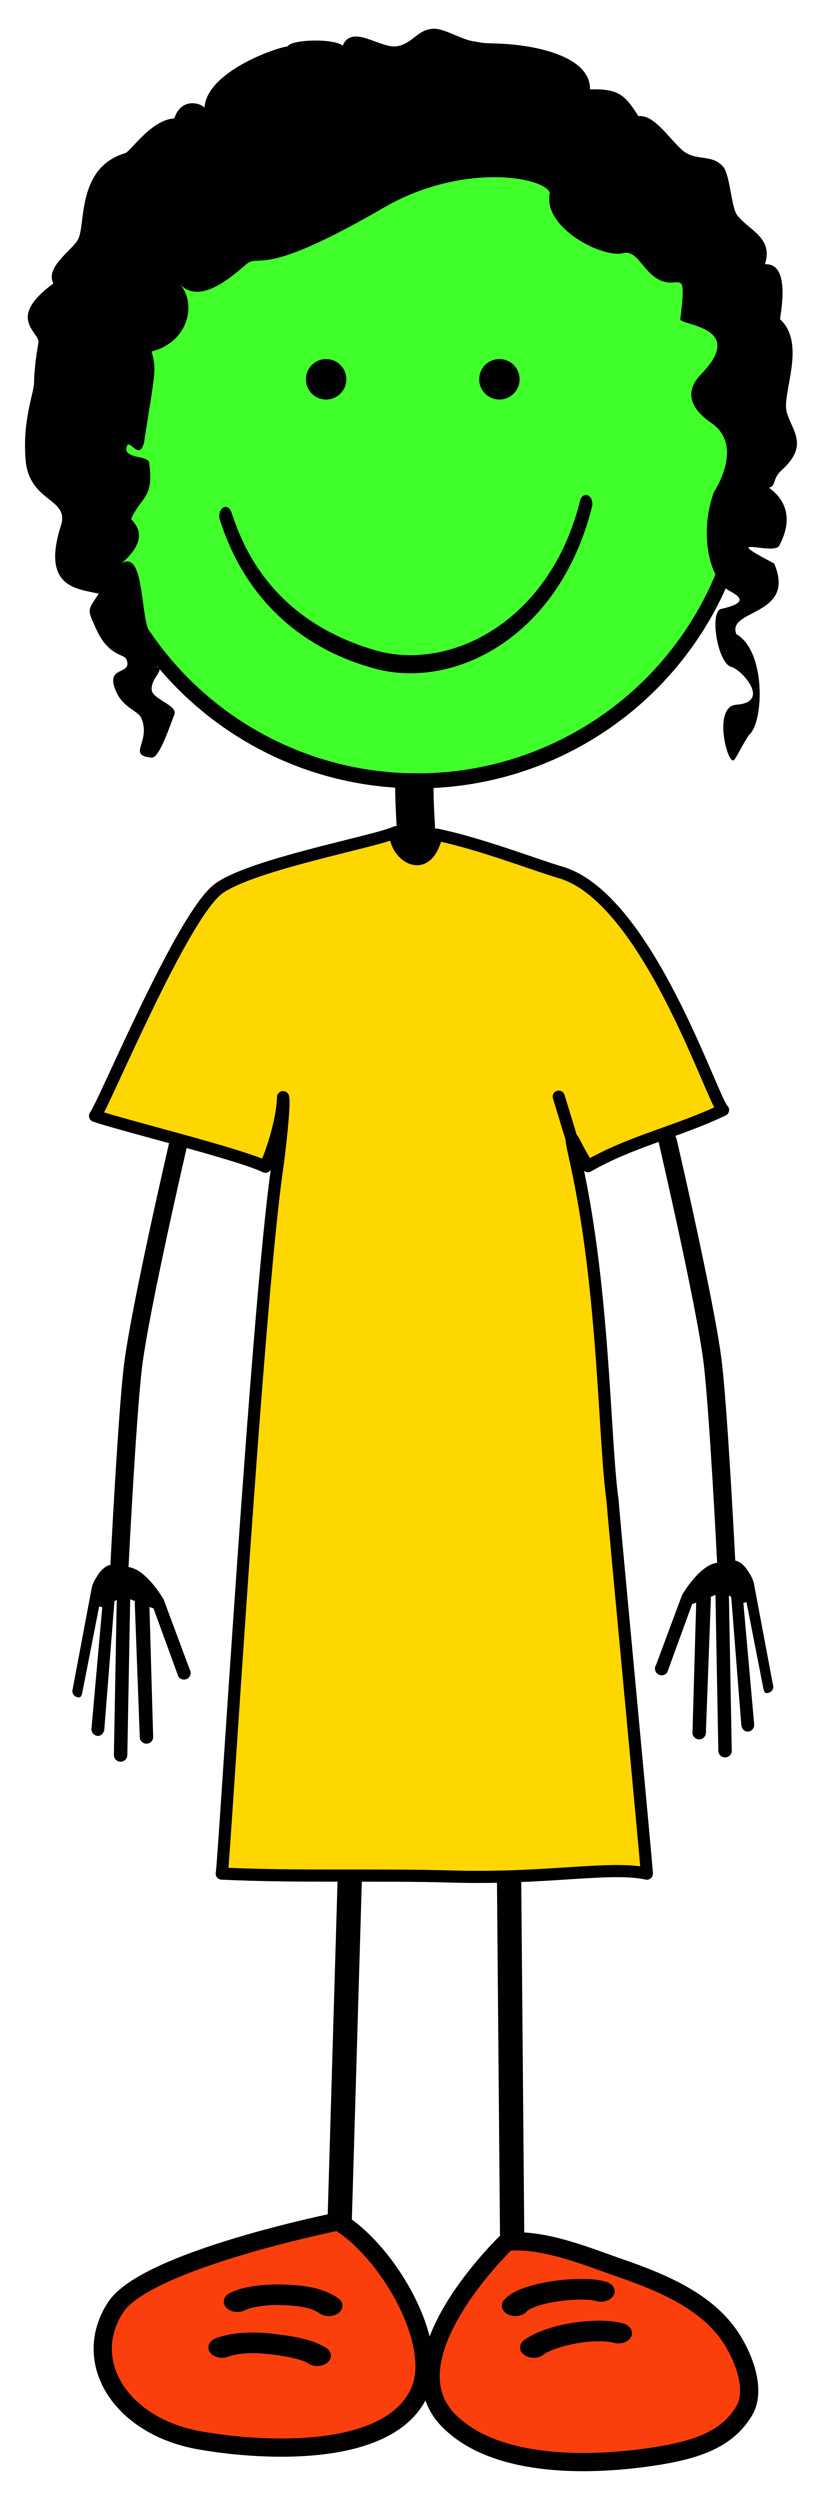<?xml version="1.0" encoding="iso-8859-1"?>
<!-- Generator: Adobe Illustrator 21.1.0, SVG Export Plug-In . SVG Version: 6.00 Build 0)  -->
<svg version="1.1" id="Layer_1" xmlns="http://www.w3.org/2000/svg" xmlns:xlink="http://www.w3.org/1999/xlink" x="0px" y="0px"
	 width="191.882px" height="583.073px" viewBox="0 0 191.882 583.073" style="enable-background:new 0 0 191.882 583.073;"
	 xml:space="preserve">
<circle id="skinface" style="fill:#40FF2A;stroke:#000100;stroke-width:3.5;stroke-miterlimit:10;" cx="97.396" cy="104.964" r="77.165"/>
<g id="highlightgroup">
	
		<line style="fill:none;stroke:#000100;stroke-width:5.669;stroke-linecap:round;stroke-linejoin:round;" x1="81.715" y1="435.82" x2="79.16" y2="522.431"/>
	
		<line style="fill:none;stroke:#000100;stroke-width:5.669;stroke-linecap:round;stroke-linejoin:round;" x1="118.816" y1="435.803" x2="119.559" y2="522.448"/>
	<path d="M21.625,369.628c0.127-0.393,0.426-1.058,0.791-1.574c2.51-4.458,5.039-3.153,8.059-2.462
		c3.869,0.886,7.5,7.077,7.69,7.375l6.09,16.352c0.473,0.726,0.268,1.697-0.459,2.166c-0.726,0.473-1.699,0.267-2.168-0.458
		l-5.795-15.898l-0.945-0.324l0.859,30.167c0.086,0.862-0.543,1.628-1.402,1.714c-0.514,0.051-0.99-0.15-1.316-0.507
		c-0.217-0.237-0.363-0.548-0.398-0.898l-1.166-31.23c-0.018-0.196,0.012-0.391,0.062-0.577c-0.408-0.189-0.791-0.355-1.137-0.485
		l-0.668,36.375c-0.019,0.867-0.734,1.551-1.6,1.536c-0.449-0.009-0.848-0.206-1.127-0.512c-0.262-0.284-0.418-0.668-0.41-1.087
		l0.666-36.169c-1.238,0.874-0.402-0.168-0.555,0.546l-2.348,29.708c-0.111,0.86-0.779,1.597-1.639,1.482
		c-0.381-0.048-0.713-0.232-0.953-0.498c-0.301-0.33-0.461-0.782-0.398-1.258l2.512-28.228l-0.721-0.224l-3.998,20.427
		c-0.246,0.759-0.502,0.958-1.262,0.712c-0.246-0.082-0.457-0.223-0.621-0.4c-0.334-0.37-0.471-0.909-0.305-1.42l4.486-23.836
		c0.027-0.067,0.043-0.13,0.068-0.199L21.625,369.628z"/>
	<path style="fill:#FA3F0C;stroke:#000100;stroke-width:4.252;stroke-linecap:round;stroke-linejoin:round;" d="M118.314,522.871
		c8.701-0.869,19.225,3.636,26.775,6.227c10.549,3.63,19.758,7.951,25.035,15.432c3.289,4.669,6.562,12.727,3.615,17.729
		c-3.973,6.728-11.223,9.201-21.293,10.715c-16.551,2.484-37.512,2.164-47.871-8.575
		C90.307,549.599,118.314,522.871,118.314,522.871z"/>
	<path style="fill:#FA3F0C;stroke:#000100;stroke-width:4.252;stroke-linecap:round;stroke-linejoin:round;" d="M78.92,518.117
		c11.369,6.674,24.043,28.184,19.07,39.626c-6.695,15.398-35.668,14.228-51.443,11.432c-18.502-3.285-27.754-18.46-19.568-31.02
		C34.172,527.106,78.92,518.117,78.92,518.117z"/>
	<g>
		<path style="fill:#000100;stroke:#000100;stroke-width:3.581;" d="M94.586,199.113c0-2.512-0.137-5.075-0.27-7.551
			c-0.131-2.511-0.271-5.105-0.271-7.68l0,0c0-0.97,1.205-1.754,2.684-1.754c1.482,0,2.682,0.784,2.682,1.754l0,0
			c0,2.516,0.137,5.08,0.27,7.558c0.135,2.508,0.27,5.1,0.27,7.673l0,0c0,0.969-1.199,1.754-2.682,1.754
			S94.586,200.083,94.586,199.113L94.586,199.113z"/>
	</g>
	<g>
		<path style="fill:#000100;stroke:#000100;" d="M74.871,539.142c-2.123-1.512-5.361-1.893-9.303-2.01l0,0
			c-0.17-0.016-0.422-0.019-0.74-0.019l0,0c-2.67-0.039-6.637,0.523-7.803,1.235l0,0l0.006,0.003
			c-1.189,0.635-2.869,0.459-3.758-0.38l0,0c-0.892-0.847-0.654-2.04,0.535-2.673l0,0c3.244-1.643,7.602-1.947,11.02-1.995l0,0
			c0.346,0,0.727,0,1.078,0.021l0,0c4.004,0.143,8.9,0.453,12.729,3.1l0,0c1.053,0.734,1.072,1.942,0.033,2.695l0,0
			c-0.529,0.38-1.227,0.57-1.92,0.57l0,0C76.068,539.688,75.391,539.507,74.871,539.142L74.871,539.142z"/>
	</g>
	<g>
		<path style="fill:#000100;stroke:#000100;" d="M72.197,550.806c-1.274-1.008-6.379-1.963-9.451-2.24l0,0
			c-1.215-0.143-2.504-0.225-3.773-0.225l0,0c-2.205,0-4.295,0.268-5.92,0.869l0,0c-1.309,0.483-2.934,0.116-3.613-0.816l0,0
			c-0.676-0.938-0.162-2.084,1.15-2.572l0,0c2.678-0.977,5.605-1.288,8.383-1.288l0,0c1.594,0,3.154,0.096,4.615,0.267l0,0
			c3.396,0.43,8.809,1.001,12.324,3.258l0,0c1.068,0.728,1.107,1.936,0.08,2.693l0,0c-0.527,0.391-1.232,0.59-1.936,0.59l0,0
			C73.389,551.341,72.721,551.165,72.197,550.806L72.197,550.806z"/>
	</g>
	<g>
		<path style="fill:#000100;stroke:#000100;" d="M118.92,539.411c-1.26-0.551-1.666-1.725-0.893-2.621l0,0
			c1.77-1.961,4.729-2.928,7.906-3.673l0,0c3.205-0.722,6.725-1.085,9.801-1.091l0,0c2.105,0.016,3.965,0.139,5.668,0.668l0,0
			c1.352,0.43,1.955,1.557,1.348,2.516l0,0c-0.609,0.96-2.195,1.389-3.547,0.96l0,0c-0.408-0.151-1.805-0.343-3.469-0.323l0,0
			c-2.457-0.006-5.586,0.316-8.182,0.9l0,0c-2.611,0.552-4.598,1.51-4.949,2.025l0,0l0.006,0.002
			c-0.502,0.589-1.389,0.914-2.293,0.914l0,0C119.838,539.688,119.355,539.598,118.92,539.411L118.92,539.411z"/>
	</g>
	<g>
		<path style="fill:#000100;stroke:#000100;" d="M122.74,548.901c-1.08-0.727-1.123-1.933-0.1-2.697l0,0
			c3.934-2.826,10.936-4.377,17.143-4.445l0,0c1.916,0.002,3.777,0.17,5.506,0.623l0,0c1.385,0.372,2.09,1.469,1.57,2.451l0,0
			c-0.525,0.986-2.066,1.484-3.455,1.114l0,0c-0.877-0.237-2.156-0.377-3.621-0.377l0,0c-4.73-0.06-11.242,1.629-13.256,3.261l0,0
			c-0.521,0.391-1.232,0.596-1.943,0.596l0,0C123.922,549.427,123.26,549.25,122.74,548.901L122.74,548.901z"/>
	</g>
	<ellipse style="fill:#000100;stroke:#000100;stroke-width:3;" cx="116.574" cy="88.467" rx="3.219" ry="3.222"/>
	<path style="fill:#000100;stroke:#000100;stroke-width:3;" d="M72.904,88.467c0,1.779,1.443,3.222,3.219,3.222
		c1.783,0,3.227-1.443,3.227-3.222c0-1.78-1.443-3.223-3.227-3.223C74.348,85.244,72.904,86.687,72.904,88.467z"/>
	<g>
		<path style="fill:#000100;" d="M87.184,155.859c-27.14-7.546-34.037-29.191-35.844-34.578l0,0
			c-0.363-1.041-0.065-2.311,0.661-2.828l0,0c0.734-0.52,1.618-0.096,1.981,0.947l0,0c1.882,5.206,7.594,24.786,33.771,32.314l0,0
			c2.571,0.726,5.289,1.097,8.072,1.097l0,0c15.886,0,33.588-11.99,39.577-35.989l0,0c0.273-1.096,1.119-1.669,1.887-1.273l0,0
			c0.77,0.393,1.165,1.596,0.893,2.699l0,0c-6.605,26.166-25.536,38.784-42.356,38.784l0,0
			C92.862,157.033,89.953,156.643,87.184,155.859L87.184,155.859z"/>
	</g>
	<path style="fill:none;stroke:#000100;stroke-width:4.252;stroke-linecap:round;stroke-linejoin:round;" d="M41.508,267.239
		c0,0-8.748,37.648-10.445,51.275c-1.381,11.088-3.166,46.5-3.166,46.5"/>
	<path d="M175.775,368.628c-0.127-0.393-0.426-1.058-0.791-1.574c-2.51-4.458-5.039-3.153-8.059-2.462
		c-3.869,0.886-7.5,7.077-7.689,7.375l-6.09,16.352c-0.473,0.726-0.268,1.697,0.459,2.166c0.727,0.473,1.699,0.267,2.168-0.458
		l5.795-15.898l0.945-0.324l-0.859,30.167c-0.086,0.862,0.543,1.628,1.402,1.714c0.514,0.051,0.99-0.15,1.316-0.507
		c0.217-0.237,0.363-0.548,0.398-0.898l1.166-31.23c0.018-0.196-0.012-0.391-0.062-0.577c0.408-0.189,0.791-0.355,1.137-0.485
		l0.668,36.375c0.02,0.867,0.734,1.551,1.6,1.536c0.449-0.009,0.848-0.206,1.127-0.512c0.262-0.284,0.418-0.668,0.41-1.087
		l-0.666-36.169c1.238,0.874,0.402-0.168,0.555,0.546l2.348,29.708c0.111,0.86,0.779,1.597,1.639,1.482
		c0.381-0.048,0.713-0.232,0.953-0.498c0.301-0.33,0.461-0.782,0.398-1.258l-2.512-28.228l0.721-0.224l3.998,20.427
		c0.246,0.759,0.502,0.958,1.262,0.712c0.246-0.082,0.457-0.223,0.621-0.4c0.334-0.37,0.471-0.909,0.305-1.42l-4.486-23.836
		c-0.027-0.067-0.043-0.13-0.068-0.199L175.775,368.628z"/>
	<path style="fill:none;stroke:#000100;stroke-width:4.252;stroke-linecap:round;stroke-linejoin:round;" d="M155.893,266.239
		c0,0,8.748,37.648,10.445,51.275c1.381,11.088,3.166,46.5,3.166,46.5"/>
	<path style="fill:#FFD700;stroke:#000100;stroke-width:2.835;stroke-linecap:round;stroke-linejoin:round;" d="M92.43,194.089
		c-4.428,2.13-33.539,7.477-41.354,13.142c-8.562,6.212-26.865,50.55-28.887,53.035c6.642,2.277,33.672,8.881,39.775,11.857
		c4.119-9.847,4.119-16.227,4.119-16.227c0.441,1.458-0.812,12.58-1.391,16.556c-4.709,32.382-12.531,164.56-12.93,164.538
		c17.854,0.848,35.693,0.168,53.652,0.685c22.316,0.643,37.043-2.539,45.584-0.674c0.127-0.095-8.119-86.909-8-87
		c-2-14-1.873-48.763-8.533-78.935c-2.246-10.178-0.648-4.14,2.787,0.926c10.287-5.899,20.521-7.874,31.533-13.102
		c-2.441-1.971-17.594-49.508-37.959-55.427c-5.732-1.667-18.746-6.723-28.894-8.798C99.523,205.194,91.68,198.867,92.43,194.089z"
		/>
	
		<line style="fill:#2FAAE1;stroke:#000100;stroke-width:2.835;stroke-linecap:round;stroke-linejoin:round;" x1="133.432" y1="265.618" x2="130.428" y2="255.787"/>
	<path style="fill:#000100;" d="M18.19,55.888c-1.376,2.52-7.705,6.41-5.736,10.23C1.275,74.354,9.268,77.371,8.983,79.897
		c-0.669,3.649-0.997,6.893-1.036,9.365C7.91,91.734,5.201,98.031,5.982,107.3c0.841,9.965,10.317,8.794,8.237,15.295
		c-4.707,14.708,4.118,14.709,8.824,15.885c-2.604,4.024-2.793,3.386-0.589,8.236c2.941,6.471,6.541,5.75,7.06,7.06
		c1.567,3.949-5.295,1.176-2.353,7.647c1.71,3.76,5.131,4.339,5.862,6.133c2.273,5.578-3.511,8.575,2.372,9.163
		c1.846,0.185,4.434-7.973,5.295-10.001c0.952-2.237-5.22-3.615-5.293-5.883c-0.092-2.86,3.245-4.661,1.176-5.295
		c2.339-1.121-1.273-5.532-2.353-10.001c-1.35-5.59-1.177-17.061-5.883-14.12c8.235-7.06,1.342-10.384,2.353-10.589
		c2.365-5.05,5.295-4.707,4.119-12.943c-0.241-1.682-5.881-0.865-5.296-3.53c0.588-2.665,2.942,3.53,4.118-1.177
		c2.586-16.65,2.951-16.773,1.766-21.179c8.824-2.353,10.574-11.433,6.471-15.885c4.704,5.452,12.752-2.043,15.885-4.707
		c3.162-2.064,3.744,3.329,31.769-12.942c18.238-10.59,37.327-7.283,38.828-3.53c-1.765,8.237,12.355,15.296,17.062,14.12
		c2.264-0.566,3.435,1.363,5.294,3.53c7.06,8.236,10-3.53,8.104,11.85c-0.184,1.491,15.746,1.63,4.838,12.859
		c-6.005,6.181,1.673,10.791,2.741,11.594c7.26,5.467,0.361,15.607,0.202,16.057c-2.943,8.236-1.767,18.237,2.941,22.356
		c1.09,0.954,7.061,2.941-1.178,4.707c-2.832,0.607-0.826,12.736,2.354,13.531c2.352,0.588,9.413,8.236,1.177,8.825
		c-5.566,0.397-2.082,14.064-0.589,12.942c0.499-0.374,1.86-3.342,3.53-5.883c3.438-2.753,4.118-19.415-2.941-23.532
		c-2.353-5.883,14.119-4.119,8.825-16.473c-13.533-7.06-0.063-1.796,1.174-4.118c4.708-8.825-1.467-12.783-2.35-13.531
		c1.765-0.588,0.652-2.036,2.941-4.118c6.469-5.883,2.396-9.121,1.177-13.532c-1.219-4.413,4.706-15.884-1.571-21.684
		c0.374-2.625,2.251-13.135-3.513-12.802c2.011-6.338-3.829-7.859-6.562-11.557c-1.266-1.836-1.593-8.925-3.062-11.023
		c-2.652-3.342-6.602-1.245-9.767-4.114c-3.163-2.87-6.611-8.32-10.147-7.85c-3.082-4.815-4.482-6.449-11.308-6.245
		c0.157-7.625-12.439-10.463-22.198-10.713c-2.062-0.053-2.824-0.061-4.822-0.494c-2.562-0.175-6.837-2.987-9.413-2.941
		c-3.862,0.066-4.963,3.611-8.826,4.118c-3.919,0.395-10.295-5.237-12.471-0.183c-2.242-1.754-12.083-1.433-12.826,0.183
		c-2.771,0.286-19.579,6.125-19.45,14.831c1.126-0.751-5.054-4.034-7.037,1.971c-5.223,0.281-9.936,7.309-11.354,8.069
		C17.747,39.055,20.082,52.621,18.19,55.888z"/>
</g>
</svg>
